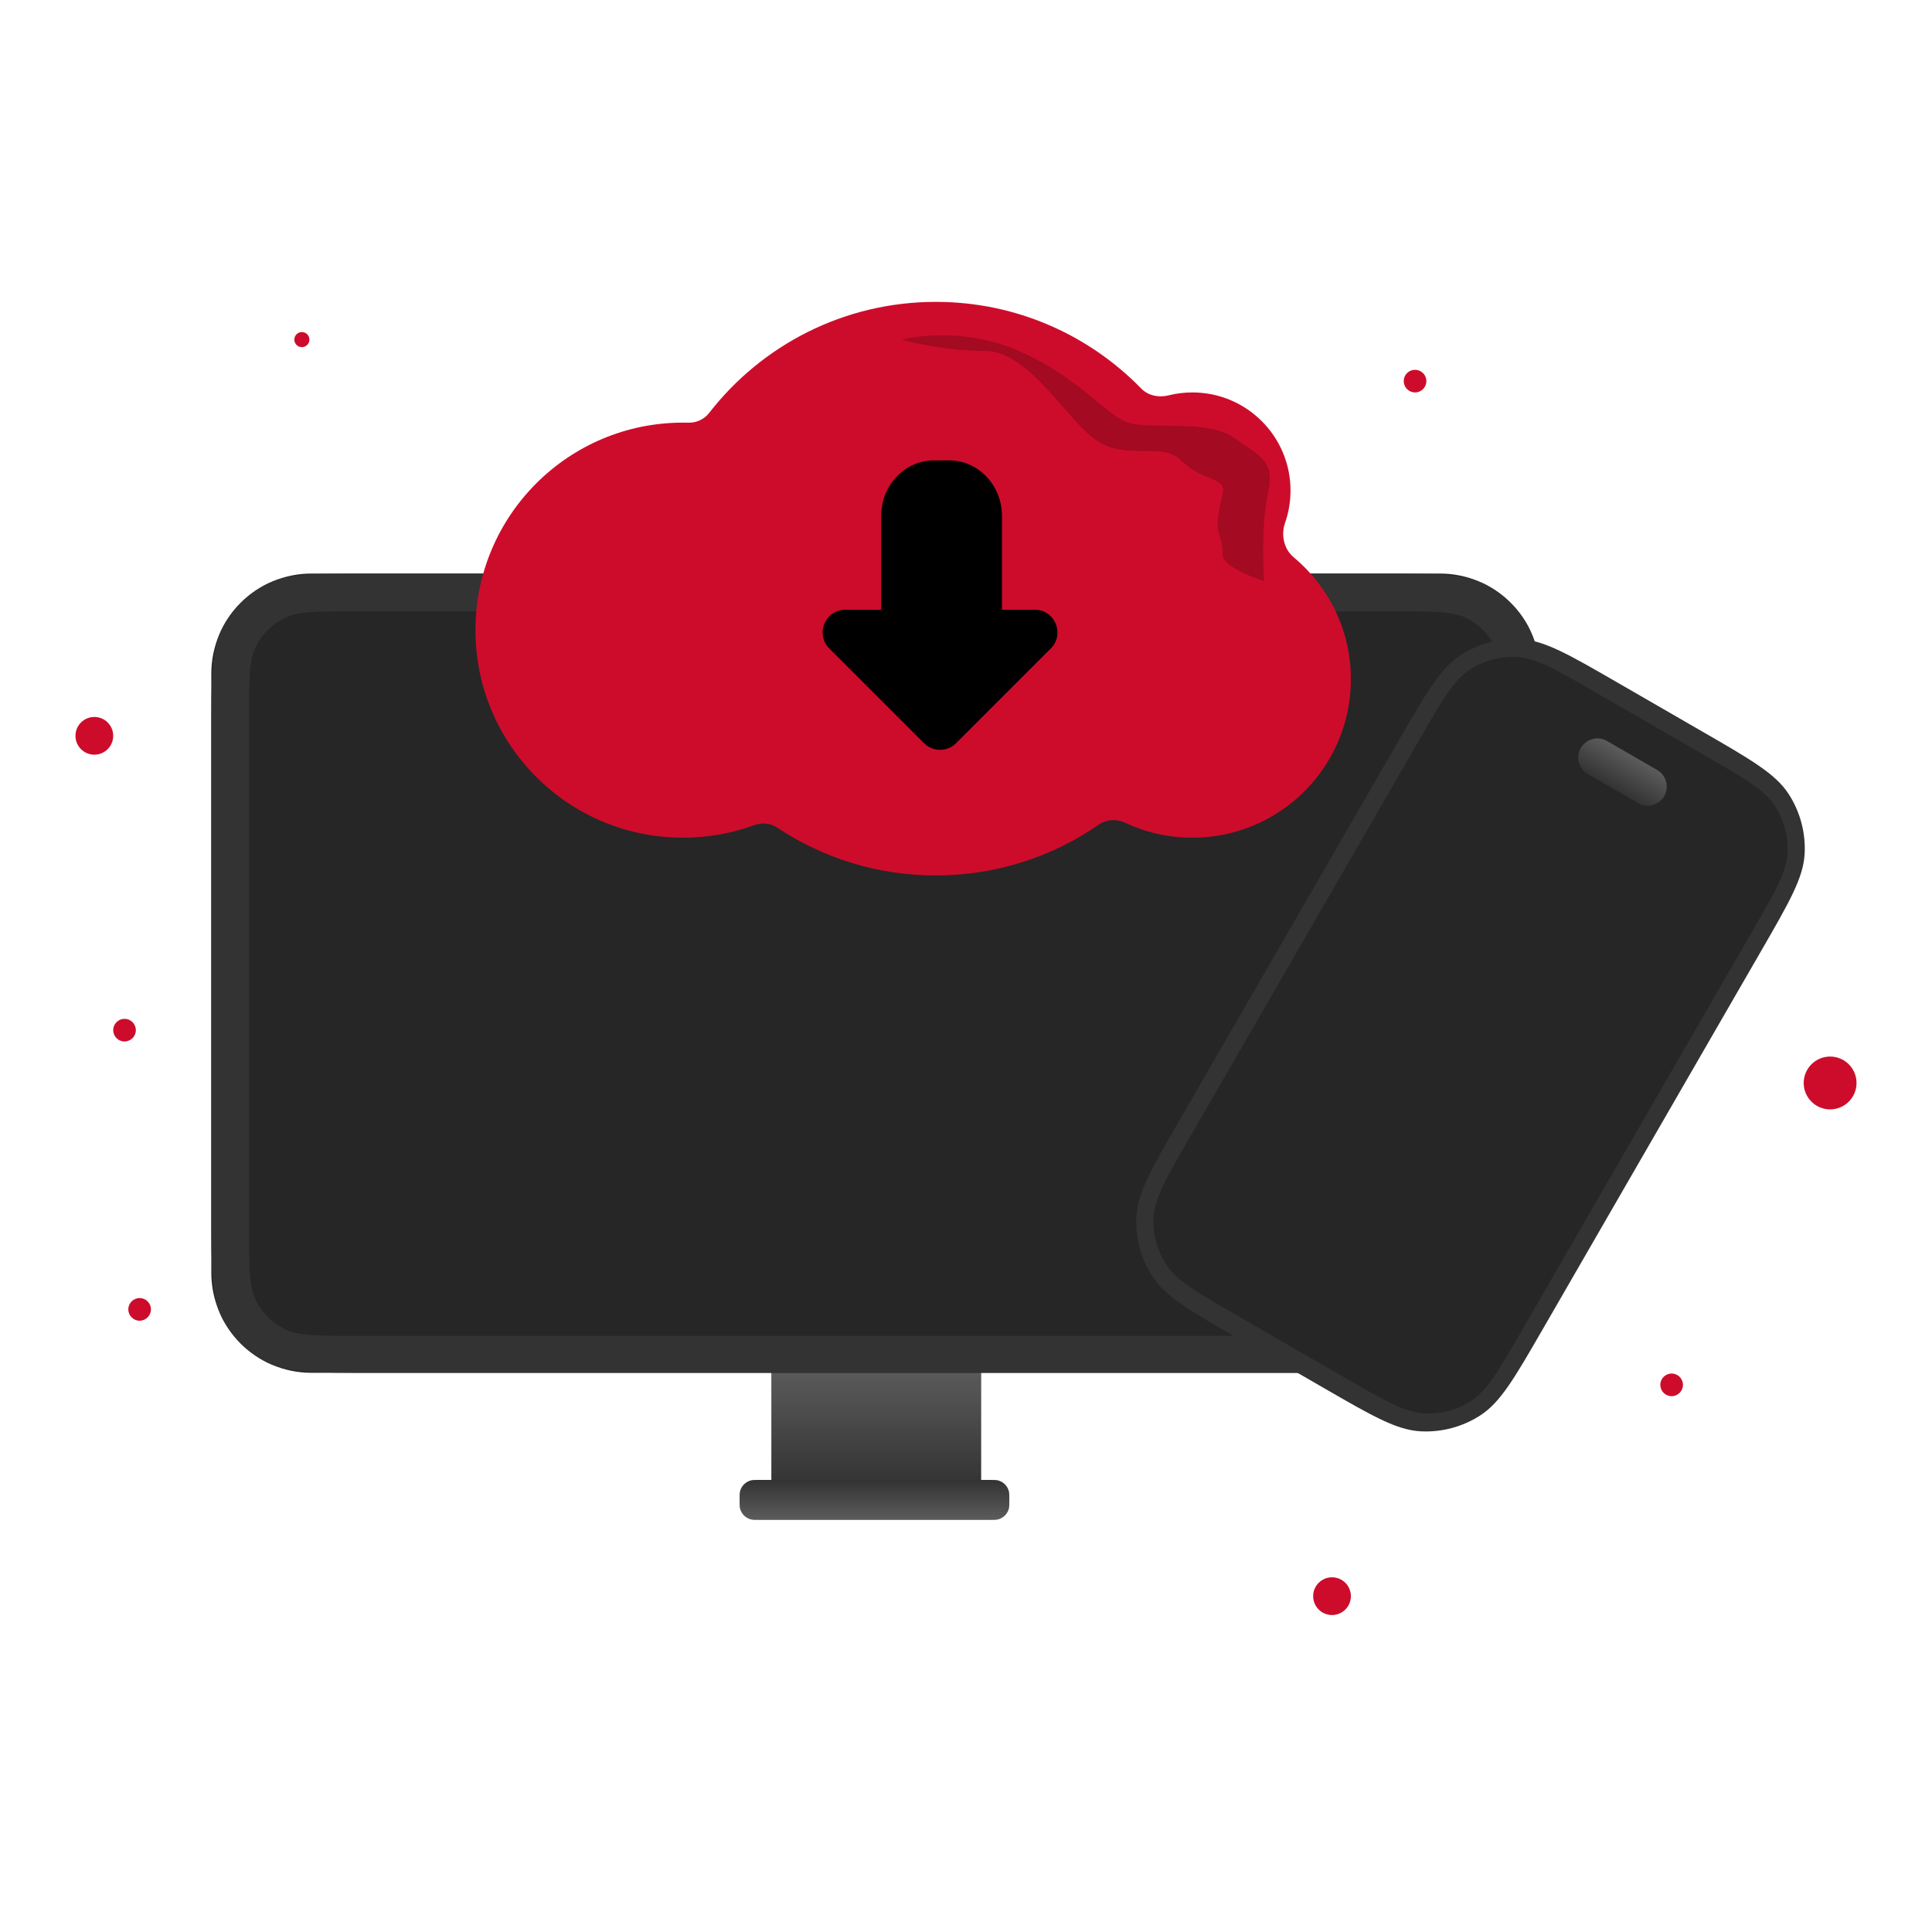 <svg width="256" height="256" viewBox="0 0 256 256" fill="none" xmlns="http://www.w3.org/2000/svg">
<path d="M130.009 181H102.209V196.885H130.009V181Z" fill="#333333"/>
<path d="M130.009 181H102.209V196.885H130.009V181Z" fill="url(#paint0_linear_98_34)" fill-opacity="0.2"/>
<g filter="url(#filter0_i_98_34)">
<path d="M190.794 76H41.27C33.941 76 28 81.941 28 89.27V168.633C28 175.962 33.941 181.903 41.27 181.903H190.794C198.123 181.903 204.064 175.962 204.064 168.633V89.27C204.064 81.941 198.123 76 190.794 76Z" fill="#262626"/>
</g>
<g filter="url(#filter1_i_98_34)">
<path d="M28 97.232C28 89.8 28 86.084 29.446 83.246C30.719 80.749 32.749 78.719 35.245 77.446C38.084 76 41.8 76 49.232 76H182.832C190.264 76 193.98 76 196.819 77.446C199.315 78.719 201.345 80.749 202.618 83.246C204.064 86.084 204.064 89.8 204.064 97.232V160.671C204.064 168.103 204.064 171.819 202.618 174.658C201.345 177.155 199.315 179.185 196.819 180.457C193.98 181.903 190.264 181.903 182.832 181.903H49.232C41.8 181.903 38.084 181.903 35.245 180.457C32.749 179.185 30.719 177.155 29.446 174.658C28 171.819 28 168.103 28 160.671V97.232Z" fill="#333333"/>
</g>
<path d="M33 94.754C33 89.839 33 87.381 33.987 85.517C34.783 84.013 36.013 82.783 37.517 81.987C39.381 81 41.839 81 46.754 81H185.246C190.161 81 192.619 81 194.483 81.987C195.987 82.783 197.217 84.013 198.013 85.517C199 87.381 199 89.839 199 94.754V163.246C199 168.161 199 170.619 198.013 172.483C197.217 173.987 195.987 175.217 194.483 176.013C192.619 177 190.161 177 185.246 177H46.754C41.839 177 39.381 177 37.517 176.013C36.013 175.217 34.783 173.987 33.987 172.483C33 170.619 33 168.161 33 163.246V94.754Z" fill="#262626"/>
<path d="M98 198.744C98 199.346 98 199.647 98.064 199.895C98.247 200.597 98.795 201.145 99.497 201.327C99.744 201.392 100.045 201.392 100.648 201.392H131.095C131.697 201.392 131.998 201.392 132.245 201.327C132.947 201.145 133.496 200.597 133.678 199.895C133.742 199.647 133.742 199.346 133.742 198.744C133.742 198.142 133.742 197.841 133.678 197.593C133.496 196.891 132.947 196.343 132.245 196.161C131.998 196.096 131.697 196.096 131.095 196.096H100.648C100.045 196.096 99.744 196.096 99.497 196.161C98.795 196.343 98.247 196.891 98.064 197.593C98 197.841 98 198.142 98 198.744Z" fill="#333333"/>
<path d="M98 198.744C98 199.346 98 199.647 98.064 199.895C98.247 200.597 98.795 201.145 99.497 201.327C99.744 201.392 100.045 201.392 100.648 201.392H131.095C131.697 201.392 131.998 201.392 132.245 201.327C132.947 201.145 133.496 200.597 133.678 199.895C133.742 199.647 133.742 199.346 133.742 198.744C133.742 198.142 133.742 197.841 133.678 197.593C133.496 196.891 132.947 196.343 132.245 196.161C131.998 196.096 131.697 196.096 131.095 196.096H100.648C100.045 196.096 99.744 196.096 99.497 196.161C98.795 196.343 98.247 196.891 98.064 197.593C98 197.841 98 198.142 98 198.744Z" fill="url(#paint1_linear_98_34)" fill-opacity="0.2"/>
<g filter="url(#filter2_d_98_34)">
<g filter="url(#filter3_i_98_34)">
<path d="M190.295 101.2C194.011 94.764 195.869 91.546 198.541 89.811C200.891 88.284 203.664 87.541 206.463 87.688C209.644 87.855 212.862 89.713 219.299 93.429L230.612 99.961C237.049 103.676 240.267 105.534 242.002 108.206C243.528 110.557 244.271 113.33 244.125 116.128C243.958 119.31 242.1 122.528 238.384 128.964L209.412 179.144C205.696 185.581 203.838 188.799 201.166 190.534C198.816 192.06 196.043 192.803 193.245 192.657C190.063 192.49 186.845 190.632 180.409 186.916L169.095 180.384C162.659 176.668 159.441 174.81 157.705 172.138C156.179 169.788 155.436 167.015 155.583 164.216C155.75 161.035 157.607 157.817 161.323 151.38L190.295 101.2Z" fill="#333333"/>
</g>
<path d="M193.131 100.916C196.168 95.656 197.686 93.027 199.893 91.642C201.674 90.525 203.751 89.968 205.852 90.046C208.456 90.141 211.086 91.659 216.345 94.696L230.992 103.152C236.252 106.189 238.881 107.707 240.266 109.914C241.383 111.696 241.94 113.772 241.863 115.873C241.767 118.477 240.249 121.107 237.212 126.366L206.577 179.428C203.541 184.688 202.022 187.317 199.815 188.702C198.034 189.819 195.958 190.376 193.856 190.299C191.252 190.203 188.622 188.685 183.363 185.648L168.716 177.192C163.456 174.155 160.827 172.637 159.442 170.43C158.325 168.648 157.768 166.572 157.845 164.471C157.941 161.867 159.459 159.237 162.496 153.978L193.131 100.916Z" fill="#262626"/>
<path d="M214.465 102.112C215.165 100.9 216.715 100.484 217.928 101.185L224.586 105.028C225.798 105.728 226.214 107.279 225.513 108.491C224.813 109.704 223.263 110.119 222.051 109.419L215.393 105.575C214.18 104.875 213.765 103.325 214.465 102.112Z" fill="#333333"/>
<path d="M214.465 102.112C215.165 100.9 216.715 100.484 217.928 101.185L224.586 105.028C225.798 105.728 226.214 107.279 225.513 108.491C224.813 109.704 223.263 110.119 222.051 109.419L215.393 105.575C214.18 104.875 213.765 103.325 214.465 102.112Z" fill="url(#paint2_linear_98_34)" fill-opacity="0.2"/>
</g>
<g opacity="0.6" filter="url(#filter4_f_98_34)">
<path fill-rule="evenodd" clip-rule="evenodd" d="M130.951 112.759C137.265 112.759 143.079 110.621 147.711 107.031C149.975 108.381 152.621 109.156 155.448 109.156C163.805 109.156 170.579 102.382 170.579 94.025C170.579 88.55 167.671 83.755 163.315 81.098C164.264 79.634 164.815 77.888 164.815 76.013C164.815 70.84 160.621 66.646 155.448 66.646C154.094 66.646 152.806 66.933 151.644 67.451C146.624 61.661 139.215 58 130.951 58C121.703 58 113.526 62.585 108.569 69.605C107.991 69.554 107.406 69.528 106.814 69.528C95.871 69.528 87 78.399 87 89.342C87 100.285 95.871 109.156 106.814 109.156C109.652 109.156 112.351 108.559 114.792 107.484C119.321 110.801 124.907 112.759 130.951 112.759Z" fill="#CD0C2B"/>
</g>
<g filter="url(#filter5_i_98_34)">
<path d="M124 117C132.029 117 139.476 114.51 145.612 110.26C146.626 109.557 147.951 109.485 149.067 110.011C151.778 111.287 154.806 112 158 112C169.598 112 179 102.598 179 91C179 84.507 176.053 78.702 171.424 74.85C170.126 73.77 169.715 71.891 170.273 70.297C170.744 68.952 171 67.506 171 66C171 58.82 165.18 53 158 53C156.902 53 155.836 53.136 154.818 53.392C153.538 53.714 152.138 53.426 151.217 52.481C144.314 45.398 134.671 41 124 41C111.784 41 100.915 46.764 93.963 55.72C93.309 56.564 92.283 57.036 91.215 57.009C90.978 57.003 90.739 57 90.5 57C75.312 57 63 69.312 63 84.5C63 99.688 75.312 112 90.5 112C93.827 112 97.016 111.409 99.968 110.327C100.974 109.958 102.101 110.077 102.993 110.67C109.01 114.67 116.233 117 124 117Z" fill="#CD0C2B"/>
</g>
<path d="M125.763 61H123.763C119.897 61 116.763 64.292 116.763 68.354V81.8H132.763V68.354C132.763 64.292 129.629 61 125.763 61Z" fill="black"/>
<path d="M126.684 98.477L139.24 85.92C141.13 84.03 139.791 80.799 137.119 80.799H132.763H116.763H112.006C109.333 80.799 107.995 84.03 109.885 85.92L122.441 98.477C123.613 99.648 125.512 99.648 126.684 98.477Z" fill="black"/>
<g filter="url(#filter6_f_98_34)">
<path d="M135 46.5C128.6 43.7 122.167 44.333 119.5 45C121.167 45.5 125.7 46.5 130.5 46.5C136.5 46.5 141.5 56 145.5 58.5C149.5 61 154.025 58.525 156.5 61C159.5 64 162.606 63.075 162 65.5C160.5 71.5 162 70 162 73.5C162 75.303 167.5 77 167.5 77C167.5 77 167 70 168 65.5C169 61 167 60.5 163.5 58C160 55.5 152.5 57 149.5 56C146.5 55 143 50 135 46.5Z" fill="black" fill-opacity="0.2"/>
</g>
<path d="M242.5 147C244.433 147 246 145.433 246 143.5C246 141.567 244.433 140 242.5 140C240.567 140 239 141.567 239 143.5C239 145.433 240.567 147 242.5 147Z" fill="#CD0C2B"/>
<path d="M40 46C40.552 46 41 45.552 41 45C41 44.448 40.552 44 40 44C39.448 44 39 44.448 39 45C39 45.552 39.448 46 40 46Z" fill="#CD0C2B"/>
<path d="M187.5 52C188.328 52 189 51.328 189 50.5C189 49.672 188.328 49 187.5 49C186.672 49 186 49.672 186 50.5C186 51.328 186.672 52 187.5 52Z" fill="#CD0C2B"/>
<path d="M18.5 175C19.328 175 20 174.328 20 173.5C20 172.672 19.328 172 18.5 172C17.672 172 17 172.672 17 173.5C17 174.328 17.672 175 18.5 175Z" fill="#CD0C2B"/>
<path d="M16.5 138C17.328 138 18 137.328 18 136.5C18 135.672 17.328 135 16.5 135C15.672 135 15 135.672 15 136.5C15 137.328 15.672 138 16.5 138Z" fill="#CD0C2B"/>
<path d="M221.5 185C222.328 185 223 184.328 223 183.5C223 182.672 222.328 182 221.5 182C220.672 182 220 182.672 220 183.5C220 184.328 220.672 185 221.5 185Z" fill="#CD0C2B"/>
<path d="M12.5 100C13.881 100 15 98.881 15 97.5C15 96.119 13.881 95 12.5 95C11.119 95 10 96.119 10 97.5C10 98.881 11.119 100 12.5 100Z" fill="#CD0C2B"/>
<path d="M176.5 214C177.881 214 179 212.881 179 211.5C179 210.119 177.881 209 176.5 209C175.119 209 174 210.119 174 211.5C174 212.881 175.119 214 176.5 214Z" fill="#CD0C2B"/>
<defs>
<filter id="filter0_i_98_34" x="28" y="76" width="176.064" height="105.903" filterUnits="userSpaceOnUse" color-interpolation-filters="sRGB">
<feFlood flood-opacity="0" result="BackgroundImageFix"/>
<feBlend mode="normal" in="SourceGraphic" in2="BackgroundImageFix" result="shape"/>
<feColorMatrix in="SourceAlpha" type="matrix" values="0 0 0 0 0 0 0 0 0 0 0 0 0 0 0 0 0 0 127 0" result="hardAlpha"/>
<feOffset/>
<feGaussianBlur stdDeviation="2"/>
<feComposite in2="hardAlpha" operator="arithmetic" k2="-1" k3="1"/>
<feColorMatrix type="matrix" values="0 0 0 0 0 0 0 0 0 0 0 0 0 0 0 0 0 0 0.25 0"/>
<feBlend mode="normal" in2="shape" result="effect1_innerShadow_98_34"/>
</filter>
<filter id="filter1_i_98_34" x="28" y="76" width="176.064" height="105.903" filterUnits="userSpaceOnUse" color-interpolation-filters="sRGB">
<feFlood flood-opacity="0" result="BackgroundImageFix"/>
<feBlend mode="normal" in="SourceGraphic" in2="BackgroundImageFix" result="shape"/>
<feColorMatrix in="SourceAlpha" type="matrix" values="0 0 0 0 0 0 0 0 0 0 0 0 0 0 0 0 0 0 127 0" result="hardAlpha"/>
<feOffset/>
<feGaussianBlur stdDeviation="2"/>
<feComposite in2="hardAlpha" operator="arithmetic" k2="-1" k3="1"/>
<feColorMatrix type="matrix" values="0 0 0 0 0 0 0 0 0 0 0 0 0 0 0 0 0 0 0.25 0"/>
<feBlend mode="normal" in2="shape" result="effect1_innerShadow_98_34"/>
</filter>
<filter id="filter2_d_98_34" x="140.565" y="74.67" width="108.578" height="125.005" filterUnits="userSpaceOnUse" color-interpolation-filters="sRGB">
<feFlood flood-opacity="0" result="BackgroundImageFix"/>
<feColorMatrix in="SourceAlpha" type="matrix" values="0 0 0 0 0 0 0 0 0 0 0 0 0 0 0 0 0 0 127 0" result="hardAlpha"/>
<feOffset dx="-5" dy="-3"/>
<feGaussianBlur stdDeviation="5"/>
<feComposite in2="hardAlpha" operator="out"/>
<feColorMatrix type="matrix" values="0 0 0 0 0 0 0 0 0 0 0 0 0 0 0 0 0 0 0.08 0"/>
<feBlend mode="normal" in2="BackgroundImageFix" result="effect1_dropShadow_98_34"/>
<feBlend mode="normal" in="SourceGraphic" in2="effect1_dropShadow_98_34" result="shape"/>
</filter>
<filter id="filter3_i_98_34" x="155.565" y="87.67" width="88.578" height="105.005" filterUnits="userSpaceOnUse" color-interpolation-filters="sRGB">
<feFlood flood-opacity="0" result="BackgroundImageFix"/>
<feBlend mode="normal" in="SourceGraphic" in2="BackgroundImageFix" result="shape"/>
<feColorMatrix in="SourceAlpha" type="matrix" values="0 0 0 0 0 0 0 0 0 0 0 0 0 0 0 0 0 0 127 0" result="hardAlpha"/>
<feOffset/>
<feGaussianBlur stdDeviation="2"/>
<feComposite in2="hardAlpha" operator="arithmetic" k2="-1" k3="1"/>
<feColorMatrix type="matrix" values="0 0 0 0 0 0 0 0 0 0 0 0 0 0 0 0 0 0 0.25 0"/>
<feBlend mode="normal" in2="shape" result="effect1_innerShadow_98_34"/>
</filter>
<filter id="filter4_f_98_34" x="67" y="38" width="123.579" height="94.759" filterUnits="userSpaceOnUse" color-interpolation-filters="sRGB">
<feFlood flood-opacity="0" result="BackgroundImageFix"/>
<feBlend mode="normal" in="SourceGraphic" in2="BackgroundImageFix" result="shape"/>
<feGaussianBlur stdDeviation="10" result="effect1_foregroundBlur_98_34"/>
</filter>
<filter id="filter5_i_98_34" x="63" y="40" width="116" height="77" filterUnits="userSpaceOnUse" color-interpolation-filters="sRGB">
<feFlood flood-opacity="0" result="BackgroundImageFix"/>
<feBlend mode="normal" in="SourceGraphic" in2="BackgroundImageFix" result="shape"/>
<feColorMatrix in="SourceAlpha" type="matrix" values="0 0 0 0 0 0 0 0 0 0 0 0 0 0 0 0 0 0 127 0" result="hardAlpha"/>
<feOffset dy="-1"/>
<feGaussianBlur stdDeviation="0.5"/>
<feComposite in2="hardAlpha" operator="arithmetic" k2="-1" k3="1"/>
<feColorMatrix type="matrix" values="0 0 0 0 0 0 0 0 0 0 0 0 0 0 0 0 0 0 0.09 0"/>
<feBlend mode="normal" in2="shape" result="effect1_innerShadow_98_34"/>
</filter>
<filter id="filter6_f_98_34" x="109.5" y="34.429" width="68.757" height="52.571" filterUnits="userSpaceOnUse" color-interpolation-filters="sRGB">
<feFlood flood-opacity="0" result="BackgroundImageFix"/>
<feBlend mode="normal" in="SourceGraphic" in2="BackgroundImageFix" result="shape"/>
<feGaussianBlur stdDeviation="5" result="effect1_foregroundBlur_98_34"/>
</filter>
<linearGradient id="paint0_linear_98_34" x1="116.109" y1="181" x2="116.109" y2="196.885" gradientUnits="userSpaceOnUse">
<stop stop-color="white"/>
<stop offset="1" stop-color="white" stop-opacity="0"/>
</linearGradient>
<linearGradient id="paint1_linear_98_34" x1="115.871" y1="201.392" x2="115.871" y2="196.096" gradientUnits="userSpaceOnUse">
<stop stop-color="white"/>
<stop offset="1" stop-color="white" stop-opacity="0"/>
</linearGradient>
<linearGradient id="paint2_linear_98_34" x1="221.257" y1="103.106" x2="218.722" y2="107.497" gradientUnits="userSpaceOnUse">
<stop stop-color="white"/>
<stop offset="1" stop-color="white" stop-opacity="0"/>
</linearGradient>
</defs>
</svg>

